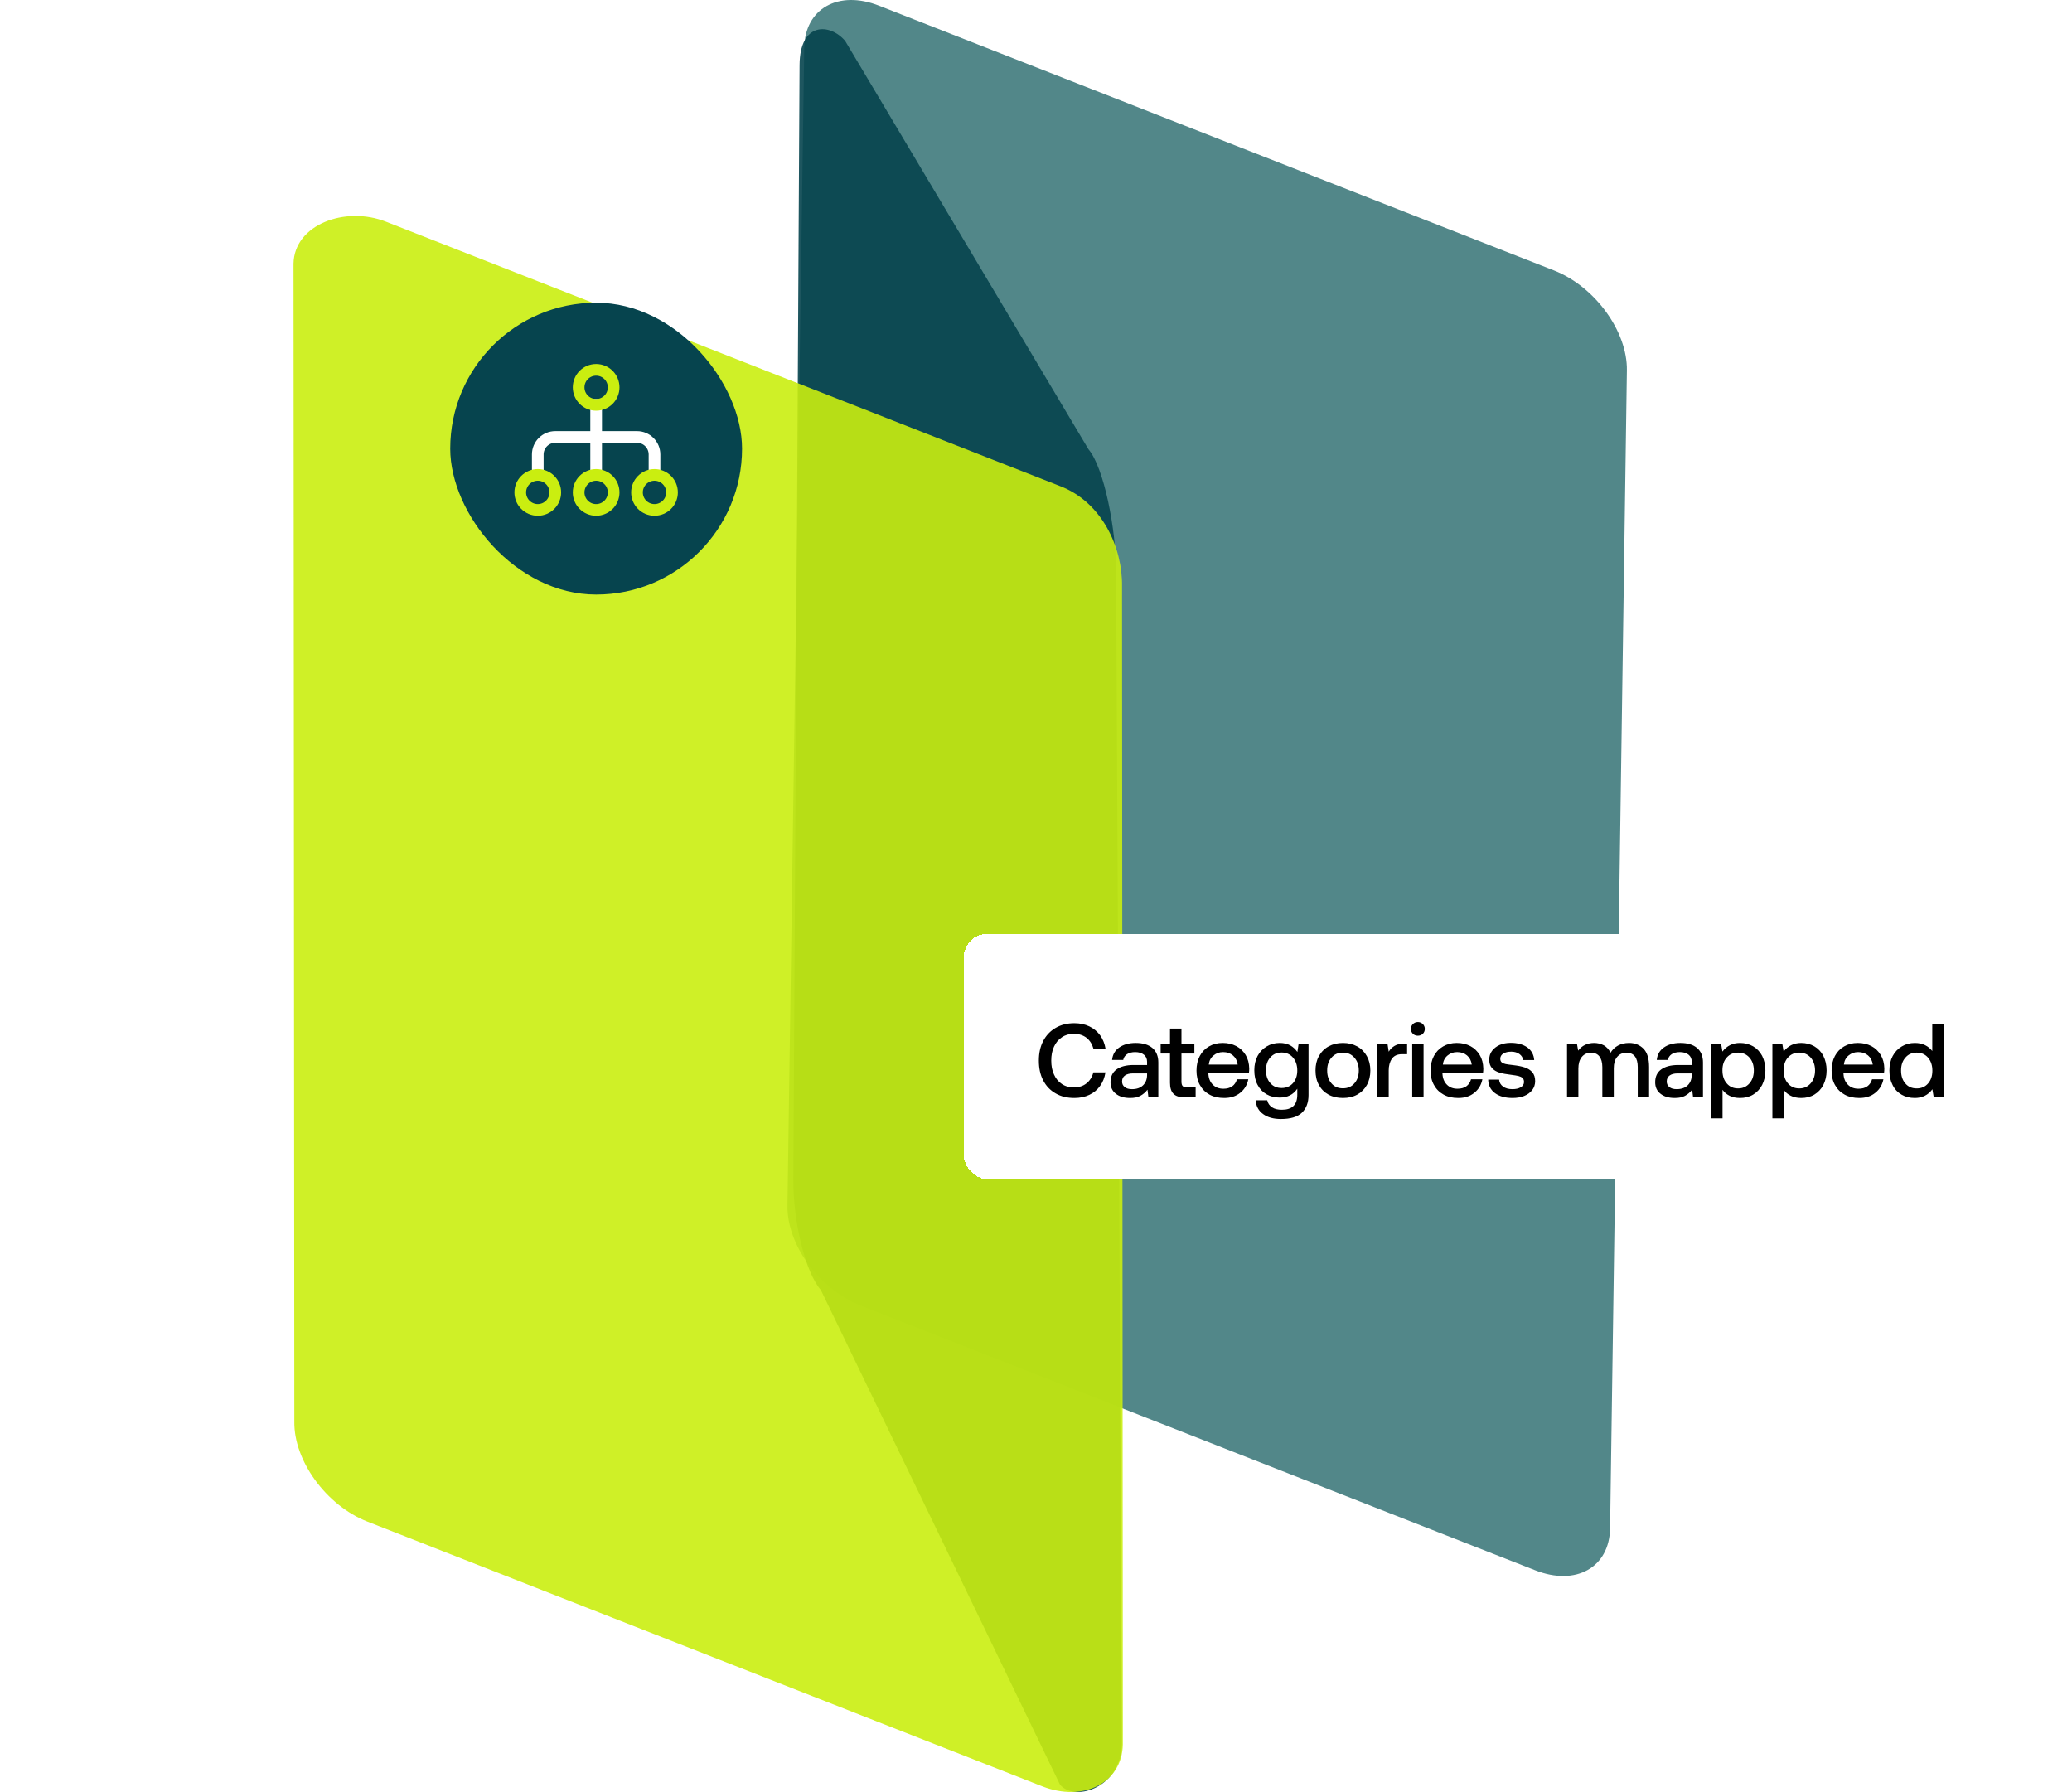 <svg width="355" height="307" viewBox="0 0 355 307" fill="none" xmlns="http://www.w3.org/2000/svg">
<path opacity="0.9" d="M278.738 63.467L275.861 261.818C275.751 268.526 270.023 271.77 263.035 269.021L147.384 223.66C140.396 220.911 134.805 213.241 134.915 206.533L137.792 8.182C137.902 1.474 143.63 -1.77 150.618 0.979L266.269 46.34C273.257 49.089 278.848 56.759 278.738 63.467Z" fill="#407A7D"/>
<path opacity="0.9" d="M191.236 98.068L192.225 298.629C192.225 306.106 184.305 308.827 181.624 305.763L140.633 221C137.98 217.936 135.863 209.387 135.92 201.911L136.992 11.171C137.02 3.695 142.208 3.95 144.805 7.014L186.495 76.978C189.12 80.043 191.236 90.591 191.236 98.068Z" fill="#06444E"/>
<path opacity="0.9" d="M192.241 100.467L192.38 298.818C192.271 305.526 185.537 308.77 178.549 306.021L62.898 260.66C55.91 257.911 50.319 250.241 50.429 243.533L50.289 45.182C50.399 38.474 59.144 35.23 66.132 37.979L181.783 83.34C188.771 86.089 192.35 93.759 192.241 100.467Z" fill="#CAEE10"/>
<g filter="url(#filter0_d_258_13148)">
<rect x="165.138" y="156" width="181" height="42" rx="4" fill="white" shape-rendering="crispEdges"/>
<path d="M178.728 174.352C178.224 175.324 177.99 176.44 177.99 177.7C177.99 178.996 178.224 180.112 178.728 181.084C179.232 182.056 179.934 182.794 180.852 183.316C181.77 183.856 182.85 184.108 184.074 184.108C185.028 184.108 185.892 183.928 186.648 183.568C187.404 183.208 188.016 182.704 188.484 182.038C188.952 181.39 189.258 180.616 189.402 179.716H187.332C187.116 180.526 186.72 181.156 186.144 181.606C185.568 182.074 184.848 182.29 183.984 182.29C183.192 182.29 182.508 182.11 181.932 181.714C181.338 181.318 180.888 180.778 180.582 180.076C180.258 179.392 180.114 178.6 180.114 177.7C180.114 176.8 180.258 176.008 180.582 175.324C180.888 174.64 181.338 174.1 181.932 173.704C182.508 173.308 183.192 173.11 183.984 173.11C184.848 173.11 185.568 173.344 186.162 173.794C186.738 174.262 187.134 174.892 187.35 175.684H189.42C189.276 174.82 188.97 174.046 188.502 173.38C188.016 172.714 187.386 172.192 186.63 171.832C185.874 171.472 185.01 171.292 184.074 171.292C182.85 171.292 181.77 171.562 180.852 172.102C179.934 172.642 179.232 173.38 178.728 174.352ZM197.449 175.54C196.765 174.964 195.811 174.676 194.587 174.676C193.417 174.676 192.481 174.946 191.761 175.45C191.041 175.954 190.627 176.674 190.537 177.592H192.445C192.517 177.178 192.733 176.854 193.093 176.602C193.453 176.368 193.921 176.242 194.497 176.242C195.127 176.242 195.631 176.404 195.991 176.692C196.351 176.98 196.531 177.394 196.531 177.898V178.456H194.227C192.931 178.456 191.959 178.726 191.275 179.23C190.591 179.734 190.267 180.472 190.267 181.408C190.267 182.254 190.573 182.92 191.185 183.388C191.797 183.874 192.607 184.108 193.633 184.108C194.317 184.108 194.893 184 195.361 183.748C195.829 183.496 196.243 183.154 196.603 182.686L196.765 184H198.457V178.006C198.457 176.944 198.115 176.116 197.449 175.54ZM195.829 181.948C195.379 182.38 194.749 182.596 193.957 182.596C193.417 182.596 193.003 182.488 192.697 182.236C192.391 182.002 192.247 181.678 192.247 181.282C192.247 180.832 192.409 180.49 192.733 180.256C193.057 180.022 193.507 179.896 194.119 179.896H196.531V180.22C196.513 180.94 196.279 181.516 195.829 181.948ZM200.459 176.494V181.498C200.459 182.362 200.657 182.992 201.053 183.388C201.449 183.802 202.097 184 202.979 184H204.851V182.29H203.375C203.015 182.29 202.781 182.218 202.637 182.074C202.493 181.93 202.421 181.66 202.421 181.3V176.494H204.635V174.784H202.421V172.21H200.459V174.784H198.857V176.494H200.459ZM205.557 176.926C205.179 177.646 204.999 178.474 204.999 179.41C204.999 180.346 205.179 181.174 205.575 181.876C205.971 182.596 206.511 183.136 207.231 183.532C207.951 183.928 208.779 184.108 209.751 184.108C210.849 184.108 211.767 183.82 212.505 183.208C213.243 182.614 213.693 181.84 213.873 180.904H211.929C211.785 181.426 211.515 181.822 211.119 182.11C210.705 182.398 210.201 182.524 209.607 182.524C208.851 182.524 208.239 182.29 207.789 181.822C207.321 181.354 207.069 180.724 207.033 179.914V179.806H213.981C214.017 179.554 214.035 179.32 214.035 179.068C214.017 178.186 213.819 177.412 213.423 176.746C213.027 176.098 212.505 175.576 211.821 175.216C211.137 174.856 210.363 174.676 209.481 174.676C208.599 174.676 207.825 174.874 207.141 175.27C206.457 175.666 205.935 176.206 205.557 176.926ZM212.055 178.384H207.105C207.177 177.736 207.429 177.232 207.897 176.836C208.365 176.44 208.905 176.242 209.553 176.242C210.237 176.242 210.795 176.44 211.245 176.818C211.695 177.196 211.965 177.718 212.055 178.384ZM224.193 174.784H222.501L222.285 176.224C221.961 175.756 221.565 175.378 221.061 175.09C220.557 174.82 219.945 174.676 219.261 174.676C218.433 174.676 217.677 174.874 217.029 175.27C216.363 175.666 215.841 176.206 215.463 176.908C215.085 177.628 214.905 178.438 214.905 179.356C214.905 180.328 215.085 181.156 215.463 181.858C215.823 182.56 216.345 183.1 217.011 183.478C217.659 183.856 218.415 184.036 219.261 184.036C220.593 184.036 221.583 183.532 222.267 182.524V183.55C222.267 185.278 221.385 186.124 219.621 186.124C218.937 186.124 218.379 185.998 217.947 185.71C217.515 185.422 217.227 185.026 217.119 184.504H215.139C215.211 185.53 215.643 186.322 216.435 186.88C217.209 187.438 218.217 187.708 219.477 187.708C221.079 187.708 222.267 187.366 223.041 186.646C223.797 185.926 224.193 184.918 224.193 183.622V174.784ZM221.529 181.57C221.025 182.128 220.377 182.398 219.585 182.398C218.775 182.398 218.127 182.128 217.641 181.552C217.137 180.994 216.903 180.256 216.903 179.356C216.903 178.456 217.137 177.736 217.641 177.16C218.127 176.602 218.775 176.314 219.585 176.314C220.377 176.314 221.025 176.602 221.529 177.178C222.015 177.754 222.267 178.492 222.267 179.392C222.267 180.292 222.015 181.012 221.529 181.57ZM227.622 183.532C228.342 183.928 229.152 184.108 230.088 184.108C231.006 184.108 231.816 183.928 232.536 183.532C233.256 183.136 233.796 182.596 234.192 181.876C234.588 181.156 234.786 180.328 234.786 179.392C234.786 178.474 234.588 177.664 234.192 176.944C233.796 176.224 233.256 175.666 232.536 175.27C231.816 174.874 231.006 174.676 230.088 174.676C229.152 174.676 228.342 174.874 227.622 175.27C226.902 175.666 226.362 176.224 225.966 176.944C225.57 177.664 225.39 178.474 225.39 179.392C225.39 180.328 225.57 181.156 225.966 181.876C226.362 182.596 226.902 183.136 227.622 183.532ZM232.05 181.606C231.546 182.182 230.898 182.452 230.088 182.452C229.26 182.452 228.612 182.182 228.126 181.606C227.622 181.03 227.388 180.292 227.388 179.392C227.388 178.492 227.622 177.772 228.126 177.196C228.612 176.62 229.26 176.332 230.088 176.332C230.898 176.332 231.546 176.62 232.05 177.196C232.554 177.772 232.806 178.492 232.806 179.392C232.806 180.292 232.554 181.03 232.05 181.606ZM241.083 174.784H240.651C239.931 174.784 239.373 174.91 238.959 175.162C238.527 175.414 238.185 175.738 237.933 176.17L237.717 174.784H235.989V184H237.933V179.374C237.933 178.582 238.113 177.916 238.473 177.394C238.833 176.872 239.409 176.602 240.219 176.602H241.083V174.784ZM243.776 171.436C243.542 171.22 243.254 171.094 242.93 171.094C242.588 171.094 242.3 171.22 242.084 171.436C241.85 171.652 241.742 171.94 241.742 172.264C241.742 172.606 241.85 172.894 242.084 173.11C242.3 173.326 242.588 173.434 242.93 173.434C243.254 173.434 243.542 173.326 243.776 173.11C243.992 172.894 244.118 172.606 244.118 172.264C244.118 171.94 243.992 171.652 243.776 171.436ZM241.958 174.784V184H243.902V174.784H241.958ZM245.663 176.926C245.285 177.646 245.105 178.474 245.105 179.41C245.105 180.346 245.285 181.174 245.681 181.876C246.077 182.596 246.617 183.136 247.337 183.532C248.057 183.928 248.885 184.108 249.857 184.108C250.955 184.108 251.873 183.82 252.611 183.208C253.349 182.614 253.799 181.84 253.979 180.904H252.035C251.891 181.426 251.621 181.822 251.225 182.11C250.811 182.398 250.307 182.524 249.713 182.524C248.957 182.524 248.345 182.29 247.895 181.822C247.427 181.354 247.175 180.724 247.139 179.914V179.806H254.087C254.123 179.554 254.141 179.32 254.141 179.068C254.123 178.186 253.925 177.412 253.529 176.746C253.133 176.098 252.611 175.576 251.927 175.216C251.243 174.856 250.469 174.676 249.587 174.676C248.705 174.676 247.931 174.874 247.247 175.27C246.563 175.666 246.041 176.206 245.663 176.926ZM252.161 178.384H247.211C247.283 177.736 247.535 177.232 248.003 176.836C248.471 176.44 249.011 176.242 249.659 176.242C250.343 176.242 250.901 176.44 251.351 176.818C251.801 177.196 252.071 177.718 252.161 178.384ZM256.848 180.958H254.976C254.994 181.948 255.39 182.722 256.146 183.28C256.902 183.838 257.91 184.108 259.152 184.108C259.872 184.108 260.538 184 261.132 183.766C261.708 183.532 262.176 183.19 262.518 182.758C262.842 182.326 263.022 181.804 263.022 181.228C263.022 180.58 262.86 180.076 262.536 179.698C262.212 179.32 261.78 179.05 261.24 178.87C260.7 178.69 260.034 178.564 259.242 178.474C258.648 178.402 258.216 178.348 257.964 178.294C257.694 178.24 257.478 178.15 257.298 178.006C257.118 177.862 257.046 177.664 257.046 177.376C257.046 177.016 257.208 176.71 257.568 176.494C257.91 176.278 258.36 176.17 258.936 176.17C259.494 176.17 259.962 176.314 260.34 176.584C260.7 176.854 260.916 177.196 260.97 177.61H262.86C262.788 176.674 262.392 175.954 261.672 175.432C260.952 174.928 259.998 174.658 258.846 174.658C258.126 174.658 257.496 174.784 256.938 175.018C256.38 175.27 255.948 175.612 255.624 176.044C255.3 176.476 255.156 176.98 255.156 177.538C255.156 178.15 255.3 178.618 255.624 178.978C255.948 179.338 256.362 179.59 256.884 179.752C257.406 179.914 258.072 180.04 258.882 180.13C259.458 180.202 259.89 180.274 260.178 180.346C260.466 180.418 260.682 180.526 260.862 180.67C261.024 180.832 261.114 181.066 261.114 181.372C261.114 181.75 260.916 182.056 260.556 182.272C260.196 182.488 259.71 182.596 259.134 182.596C258.468 182.596 257.928 182.452 257.514 182.146C257.1 181.84 256.884 181.444 256.848 180.958ZM281.588 175.666C280.94 175.018 280.13 174.676 279.122 174.676C278.366 174.676 277.736 174.838 277.214 175.126C276.674 175.414 276.26 175.828 275.936 176.35C275.666 175.792 275.288 175.378 274.802 175.09C274.298 174.82 273.74 174.676 273.092 174.676C271.94 174.694 271.04 175.126 270.392 175.99L270.176 174.784H268.484V184H270.428V179.068C270.428 178.24 270.608 177.592 271.004 177.088C271.4 176.602 271.922 176.35 272.588 176.35C273.218 176.35 273.704 176.566 274.028 176.98C274.352 177.394 274.532 178.006 274.532 178.816V184H276.494V179.014C276.494 178.186 276.674 177.538 277.07 177.07C277.466 176.602 277.988 176.35 278.672 176.35C279.302 176.35 279.788 176.566 280.112 176.98C280.436 177.412 280.598 178.024 280.598 178.816V184H282.542V178.798C282.542 177.358 282.218 176.314 281.588 175.666ZM290.767 175.54C290.083 174.964 289.129 174.676 287.905 174.676C286.735 174.676 285.799 174.946 285.079 175.45C284.359 175.954 283.945 176.674 283.855 177.592H285.763C285.835 177.178 286.051 176.854 286.411 176.602C286.771 176.368 287.239 176.242 287.815 176.242C288.445 176.242 288.949 176.404 289.309 176.692C289.669 176.98 289.849 177.394 289.849 177.898V178.456H287.545C286.249 178.456 285.277 178.726 284.593 179.23C283.909 179.734 283.585 180.472 283.585 181.408C283.585 182.254 283.891 182.92 284.503 183.388C285.115 183.874 285.925 184.108 286.951 184.108C287.635 184.108 288.211 184 288.679 183.748C289.147 183.496 289.561 183.154 289.921 182.686L290.083 184H291.775V178.006C291.775 176.944 291.433 176.116 290.767 175.54ZM289.147 181.948C288.697 182.38 288.067 182.596 287.275 182.596C286.735 182.596 286.321 182.488 286.015 182.236C285.709 182.002 285.565 181.678 285.565 181.282C285.565 180.832 285.727 180.49 286.051 180.256C286.375 180.022 286.825 179.896 287.437 179.896H289.849V180.22C289.831 180.94 289.597 181.516 289.147 181.948ZM300.364 175.252C299.698 174.874 298.942 174.676 298.114 174.676C296.854 174.676 295.846 175.18 295.108 176.152L294.874 174.784H293.182V187.6H295.126V182.704C295.414 183.136 295.828 183.478 296.332 183.73C296.836 183.982 297.43 184.108 298.114 184.108C298.942 184.108 299.698 183.928 300.364 183.532C301.012 183.136 301.534 182.596 301.912 181.876C302.272 181.156 302.47 180.328 302.47 179.392C302.47 178.438 302.272 177.61 301.912 176.89C301.534 176.17 301.012 175.63 300.364 175.252ZM299.734 181.606C299.23 182.182 298.582 182.47 297.79 182.47C296.98 182.47 296.332 182.182 295.846 181.606C295.342 181.03 295.108 180.292 295.108 179.356C295.108 178.456 295.342 177.736 295.846 177.178C296.332 176.62 296.98 176.332 297.79 176.332C298.582 176.332 299.23 176.62 299.734 177.178C300.238 177.754 300.49 178.492 300.49 179.392C300.49 180.292 300.238 181.03 299.734 181.606ZM310.85 175.252C310.184 174.874 309.428 174.676 308.6 174.676C307.34 174.676 306.332 175.18 305.594 176.152L305.36 174.784H303.668V187.6H305.612V182.704C305.9 183.136 306.314 183.478 306.818 183.73C307.322 183.982 307.916 184.108 308.6 184.108C309.428 184.108 310.184 183.928 310.85 183.532C311.498 183.136 312.02 182.596 312.398 181.876C312.758 181.156 312.956 180.328 312.956 179.392C312.956 178.438 312.758 177.61 312.398 176.89C312.02 176.17 311.498 175.63 310.85 175.252ZM310.22 181.606C309.716 182.182 309.068 182.47 308.276 182.47C307.466 182.47 306.818 182.182 306.332 181.606C305.828 181.03 305.594 180.292 305.594 179.356C305.594 178.456 305.828 177.736 306.332 177.178C306.818 176.62 307.466 176.332 308.276 176.332C309.068 176.332 309.716 176.62 310.22 177.178C310.724 177.754 310.976 178.492 310.976 179.392C310.976 180.292 310.724 181.03 310.22 181.606ZM314.37 176.926C313.992 177.646 313.812 178.474 313.812 179.41C313.812 180.346 313.992 181.174 314.388 181.876C314.784 182.596 315.324 183.136 316.044 183.532C316.764 183.928 317.592 184.108 318.564 184.108C319.662 184.108 320.58 183.82 321.318 183.208C322.056 182.614 322.506 181.84 322.686 180.904H320.742C320.598 181.426 320.328 181.822 319.932 182.11C319.518 182.398 319.014 182.524 318.42 182.524C317.664 182.524 317.052 182.29 316.602 181.822C316.134 181.354 315.882 180.724 315.846 179.914V179.806H322.794C322.83 179.554 322.848 179.32 322.848 179.068C322.83 178.186 322.632 177.412 322.236 176.746C321.84 176.098 321.318 175.576 320.634 175.216C319.95 174.856 319.176 174.676 318.294 174.676C317.412 174.676 316.638 174.874 315.954 175.27C315.27 175.666 314.748 176.206 314.37 176.926ZM320.868 178.384H315.918C315.99 177.736 316.242 177.232 316.71 176.836C317.178 176.44 317.718 176.242 318.366 176.242C319.05 176.242 319.608 176.44 320.058 176.818C320.508 177.196 320.778 177.718 320.868 178.384ZM333.005 171.4H331.061V176.062C330.737 175.63 330.341 175.306 329.837 175.054C329.333 174.802 328.739 174.676 328.073 174.676C327.245 174.676 326.489 174.874 325.841 175.27C325.175 175.666 324.653 176.206 324.275 176.926C323.897 177.646 323.717 178.456 323.717 179.392C323.717 180.364 323.897 181.192 324.275 181.912C324.635 182.632 325.157 183.172 325.823 183.55C326.471 183.928 327.227 184.108 328.073 184.108C329.333 184.108 330.341 183.622 331.079 182.614L331.313 184H333.005V171.4ZM330.341 181.624C329.837 182.2 329.189 182.47 328.397 182.47C327.587 182.47 326.939 182.2 326.453 181.624C325.949 181.048 325.715 180.31 325.715 179.392C325.715 178.492 325.949 177.772 326.453 177.196C326.939 176.62 327.587 176.332 328.397 176.332C329.189 176.332 329.837 176.62 330.341 177.196C330.827 177.772 331.079 178.51 331.079 179.428C331.079 180.328 330.827 181.066 330.341 181.624Z" fill="black"/>
</g>
<g filter="url(#filter1_ddd_258_13148)">
<rect x="77.138" y="23" width="50" height="50" rx="25" fill="#06444E"/>
<path d="M92.138 52V49C92.138 47.343 93.481 46 95.138 46H109.138C110.795 46 112.138 47.343 112.138 49V52" stroke="white" stroke-width="2" stroke-linejoin="round"/>
<path d="M102.138 39.5V52.5" stroke="white" stroke-width="2" stroke-linejoin="round"/>
<circle cx="102.138" cy="37.5" r="3" stroke="#CAEE10" stroke-width="2"/>
<circle cx="102.138" cy="55.5" r="3" stroke="#CAEE10" stroke-width="2"/>
<circle cx="112.138" cy="55.5" r="3" stroke="#CAEE10" stroke-width="2"/>
<circle cx="92.138" cy="55.5" r="3" stroke="#CAEE10" stroke-width="2"/>
</g>
<defs>
<filter id="filter0_d_258_13148" x="157.138" y="152" width="197" height="58" filterUnits="userSpaceOnUse" color-interpolation-filters="sRGB">
<feFlood flood-opacity="0" result="BackgroundImageFix"/>
<feColorMatrix in="SourceAlpha" type="matrix" values="0 0 0 0 0 0 0 0 0 0 0 0 0 0 0 0 0 0 127 0" result="hardAlpha"/>
<feOffset dy="4"/>
<feGaussianBlur stdDeviation="4"/>
<feComposite in2="hardAlpha" operator="out"/>
<feColorMatrix type="matrix" values="0 0 0 0 0.529 0 0 0 0 0.529 0 0 0 0 0.529 0 0 0 0.25 0"/>
<feBlend mode="normal" in2="BackgroundImageFix" result="effect1_dropShadow_258_13148"/>
<feBlend mode="normal" in="SourceGraphic" in2="effect1_dropShadow_258_13148" result="shape"/>
</filter>
<filter id="filter1_ddd_258_13148" x="63.961" y="23" width="76.355" height="79.649" filterUnits="userSpaceOnUse" color-interpolation-filters="sRGB">
<feFlood flood-opacity="0" result="BackgroundImageFix"/>
<feColorMatrix in="SourceAlpha" type="matrix" values="0 0 0 0 0 0 0 0 0 0 0 0 0 0 0 0 0 0 127 0" result="hardAlpha"/>
<feOffset dy="3.64"/>
<feGaussianBlur stdDeviation="1.456"/>
<feColorMatrix type="matrix" values="0 0 0 0 0 0 0 0 0 0 0 0 0 0 0 0 0 0 0.02 0"/>
<feBlend mode="normal" in2="BackgroundImageFix" result="effect1_dropShadow_258_13148"/>
<feColorMatrix in="SourceAlpha" type="matrix" values="0 0 0 0 0 0 0 0 0 0 0 0 0 0 0 0 0 0 127 0" result="hardAlpha"/>
<feOffset dy="8.748"/>
<feGaussianBlur stdDeviation="3.499"/>
<feColorMatrix type="matrix" values="0 0 0 0 0 0 0 0 0 0 0 0 0 0 0 0 0 0 0.028 0"/>
<feBlend mode="normal" in2="effect1_dropShadow_258_13148" result="effect2_dropShadow_258_13148"/>
<feColorMatrix in="SourceAlpha" type="matrix" values="0 0 0 0 0 0 0 0 0 0 0 0 0 0 0 0 0 0 127 0" result="hardAlpha"/>
<feOffset dy="16.472"/>
<feGaussianBlur stdDeviation="6.589"/>
<feColorMatrix type="matrix" values="0 0 0 0 0 0 0 0 0 0 0 0 0 0 0 0 0 0 0.035 0"/>
<feBlend mode="normal" in2="effect2_dropShadow_258_13148" result="effect3_dropShadow_258_13148"/>
<feBlend mode="normal" in="SourceGraphic" in2="effect3_dropShadow_258_13148" result="shape"/>
</filter>
</defs>
</svg>
